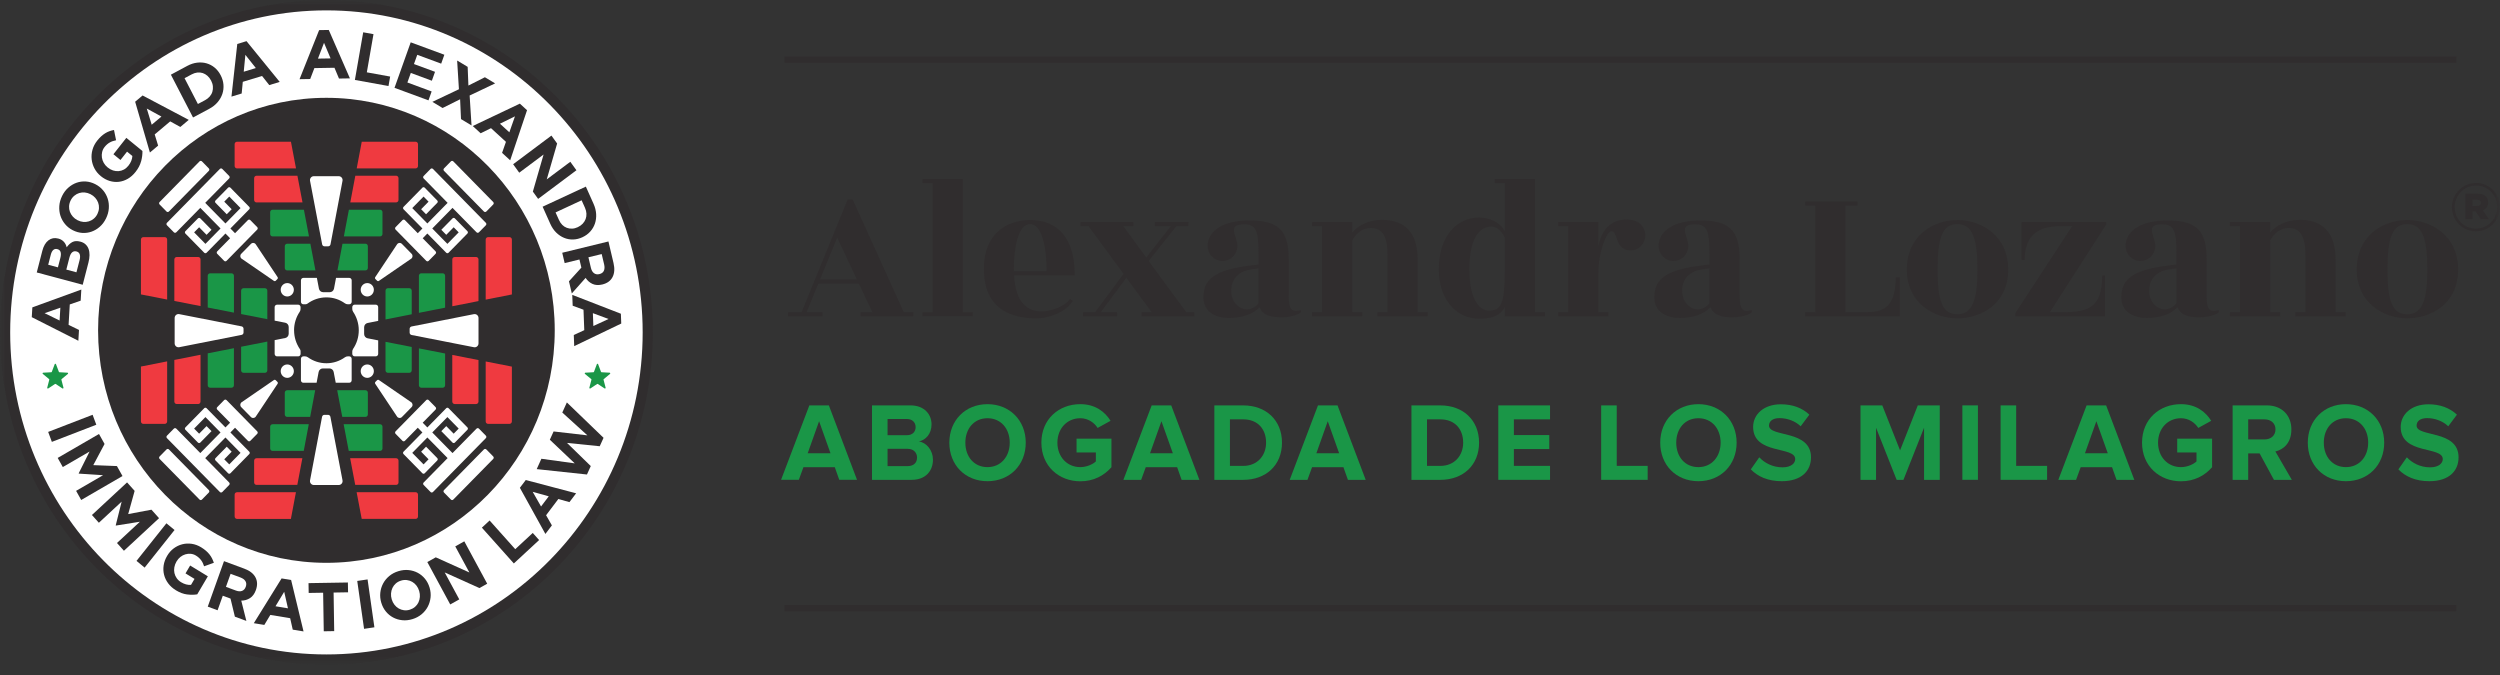 <svg xmlns="http://www.w3.org/2000/svg" width="200" height="54" viewBox="0 0 200 54" fill="none">
    <rect x="0" y="0" width="200" height="54" fill="#333333" stroke="none"/>
    <mask id="mask0_109_2013" style="mask-type:luminance" maskUnits="userSpaceOnUse" x="0" y="0"
        width="200" height="54">
        <path d="M200 0H0V53.185H200V0Z" fill="white" />
    </mask>
    <g mask="url(#mask0_109_2013)">
        <mask id="mask1_109_2013" style="mask-type:luminance" maskUnits="userSpaceOnUse" x="0" y="0"
            width="200" height="54">
            <path d="M200 0H0V53.185H200V0Z" fill="white" />
        </mask>
        <g mask="url(#mask1_109_2013)">
            <path
                d="M26.113 0.443C11.954 0.443 0.434 12.174 0.434 26.593C0.434 41.011 11.954 52.742 26.113 52.742C40.272 52.742 51.791 41.011 51.791 26.593C51.791 12.174 40.272 0.443 26.113 0.443Z"
                fill="white" />
            <path
                d="M65.528 33.7L66.44 36.262H64.615L65.527 33.7H65.528ZM64.748 32.431L62.485 38.386H63.906L64.273 37.378H66.784L67.141 38.386H68.562L66.309 32.431H64.748Z"
                fill="#1A9647" />
            <path
                d="M69.761 38.388V32.431H72.838C73.951 32.431 74.523 33.154 74.523 33.949C74.523 34.699 74.067 35.2 73.513 35.315C74.136 35.414 74.636 36.03 74.636 36.78C74.636 37.672 74.048 38.387 72.935 38.387H69.761V38.388ZM73.25 34.172C73.25 33.797 72.987 33.521 72.565 33.521H71.005V34.815H72.565C72.987 34.815 73.25 34.549 73.25 34.172ZM73.364 36.602C73.364 36.228 73.101 35.905 72.609 35.905H71.005V37.289H72.609C73.083 37.289 73.364 37.03 73.364 36.601"
                fill="#1A9647" />
            <path
                d="M75.947 35.414C75.947 33.619 77.236 32.333 78.998 32.333C80.761 32.333 82.06 33.619 82.06 35.414C82.06 37.209 80.771 38.496 78.998 38.496C77.225 38.496 75.947 37.209 75.947 35.414ZM80.779 35.414C80.779 34.299 80.078 33.458 78.998 33.458C77.918 33.458 77.228 34.298 77.228 35.414C77.228 36.531 77.921 37.37 78.998 37.37C80.076 37.37 80.779 36.522 80.779 35.414Z"
                fill="#1A9647" />
            <path
                d="M83.31 35.414C83.31 33.53 84.712 32.333 86.423 32.333C87.642 32.333 88.405 32.959 88.844 33.664L87.81 34.235C87.545 33.815 87.045 33.458 86.424 33.458C85.363 33.458 84.592 34.288 84.592 35.414C84.592 36.541 85.362 37.37 86.424 37.37C86.942 37.37 87.432 37.137 87.669 36.914V36.199H86.125V35.092H88.915V37.378C88.317 38.058 87.485 38.503 86.424 38.503C84.713 38.503 83.311 37.291 83.311 35.414"
                fill="#1A9647" />
            <path
                d="M94.529 38.387L94.171 37.377H91.661L91.293 38.387H89.872L92.135 32.43H93.697L95.951 38.387H94.529ZM92.915 33.699L92.003 36.262H93.828L92.916 33.699H92.915Z"
                fill="#1A9647" />
            <path
                d="M97.148 38.387V32.432H99.455C101.287 32.432 102.559 33.619 102.559 35.414C102.559 37.209 101.287 38.388 99.455 38.388H97.148V38.387ZM101.287 35.413C101.287 34.36 100.656 33.548 99.455 33.548H98.394V37.272H99.455C100.612 37.272 101.287 36.423 101.287 35.414"
                fill="#1A9647" />
            <path
                d="M107.833 38.387L107.475 37.377H104.965L104.597 38.387H103.177L105.439 32.43H107.001L109.256 38.387H107.833ZM106.22 33.699L105.308 36.262H107.132L106.221 33.699H106.22Z"
                fill="#1A9647" />
            <path
                d="M112.915 38.387V32.432H115.221C117.054 32.432 118.326 33.619 118.326 35.414C118.326 37.209 117.054 38.388 115.221 38.388H112.915V38.387ZM117.054 35.413C117.054 34.36 116.423 33.548 115.221 33.548H114.16V37.272H115.221C116.379 37.272 117.054 36.423 117.054 35.414"
                fill="#1A9647" />
            <path
                d="M119.865 38.387V32.432H124.002V33.548H121.109V34.806H123.942V35.924H121.109V37.27H124.002V38.387H119.865Z"
                fill="#1A9647" />
            <path d="M128.094 38.387V32.432H129.339V37.27H131.813V38.387H128.094Z"
                fill="#1A9647" />
            <path
                d="M132.818 35.414C132.818 33.619 134.106 32.333 135.869 32.333C137.632 32.333 138.93 33.619 138.93 35.414C138.93 37.209 137.642 38.496 135.869 38.496C134.096 38.496 132.818 37.209 132.818 35.414ZM137.65 35.414C137.65 34.299 136.949 33.458 135.869 33.458C134.789 33.458 134.099 34.298 134.099 35.414C134.099 36.531 134.791 37.37 135.869 37.37C136.947 37.37 137.65 36.522 137.65 35.414Z"
                fill="#1A9647" />
            <path
                d="M140.066 37.548L140.741 36.585C141.153 37.021 141.793 37.387 142.601 37.387C143.284 37.387 143.617 37.067 143.617 36.726C143.617 35.673 140.25 36.398 140.25 34.155C140.25 33.164 141.09 32.343 142.469 32.343C143.398 32.343 144.17 32.628 144.748 33.173L144.055 34.101C143.583 33.655 142.952 33.45 142.354 33.45C141.821 33.45 141.522 33.691 141.522 34.048C141.522 34.994 144.88 34.361 144.88 36.586C144.88 37.675 144.117 38.496 142.54 38.496C141.417 38.496 140.61 38.113 140.067 37.55"
                fill="#1A9647" />
            <path
                d="M153.925 38.387V34.217L152.276 38.387H151.732L150.083 34.217V38.387H148.839V32.432H150.583L152.005 36.03L153.425 32.432H155.18V38.387H153.925Z"
                fill="#1A9647" />
            <path d="M158.233 32.43H156.989V38.385H158.233V32.43Z" fill="#1A9647" />
            <path d="M160.048 38.387V32.432H161.293V37.27H163.767V38.387H160.048Z"
                fill="#1A9647" />
            <path
                d="M169.323 38.387L168.965 37.377H166.455L166.087 38.387H164.666L166.929 32.43H168.49L170.745 38.387H169.323ZM167.709 33.699L166.797 36.262H168.622L167.71 33.699H167.709Z"
                fill="#1A9647" />
            <path
                d="M171.363 35.414C171.363 33.53 172.765 32.333 174.476 32.333C175.695 32.333 176.458 32.959 176.896 33.664L175.862 34.235C175.597 33.815 175.097 33.458 174.476 33.458C173.414 33.458 172.644 34.288 172.644 35.414C172.644 36.541 173.414 37.37 174.476 37.37C174.994 37.37 175.484 37.137 175.721 36.914V36.199H174.177V35.092H176.967V37.378C176.37 38.058 175.537 38.503 174.476 38.503C172.765 38.503 171.363 37.291 171.363 35.414Z"
                fill="#1A9647" />
            <path
                d="M181.915 38.388L180.768 36.271H179.856V38.388H178.61V32.431H181.346C182.565 32.431 183.31 33.244 183.31 34.351C183.31 35.459 182.663 35.968 182.031 36.119L183.346 38.388H181.915ZM182.039 34.351C182.039 33.852 181.662 33.549 181.163 33.549H179.856V35.153H181.163C181.662 35.153 182.039 34.851 182.039 34.351Z"
                fill="#1A9647" />
            <path
                d="M184.623 35.414C184.623 33.619 185.912 32.333 187.675 32.333C189.438 32.333 190.736 33.619 190.736 35.414C190.736 37.209 189.447 38.496 187.675 38.496C185.902 38.496 184.623 37.209 184.623 35.414ZM189.455 35.414C189.455 34.299 188.755 33.458 187.675 33.458C186.595 33.458 185.904 34.298 185.904 35.414C185.904 36.531 186.597 37.37 187.675 37.37C188.752 37.37 189.455 36.522 189.455 35.414Z"
                fill="#1A9647" />
            <path
                d="M191.871 37.548L192.546 36.585C192.959 37.021 193.599 37.387 194.407 37.387C195.09 37.387 195.422 37.067 195.422 36.726C195.422 35.673 192.056 36.398 192.056 34.155C192.056 33.164 192.896 32.343 194.275 32.343C195.203 32.343 195.976 32.628 196.554 33.173L195.861 34.101C195.389 33.655 194.758 33.45 194.16 33.45C193.626 33.45 193.328 33.691 193.328 34.048C193.328 34.994 196.685 34.361 196.685 36.586C196.685 37.675 195.923 38.496 194.346 38.496C193.223 38.496 192.416 38.113 191.872 37.55"
                fill="#1A9647" />
            <path
                d="M73.075 24.976V25.305H68.841V24.976H69.792L68.713 22.698H65.463L64.53 24.976H65.801V25.305H63.05V24.976H64.126L67.812 15.963H68.216L72.304 24.976H73.076H73.075ZM68.552 22.354L66.975 19.012L65.606 22.354H68.551H68.552Z"
                fill="#302D2E" />
            <path
                d="M77.823 24.977V25.304H73.8V24.977H74.605V14.651H73.8V14.322H77.019V24.977H77.823Z"
                fill="#302D2E" />
            <path
                d="M81.124 22.026C81.252 24.271 82.234 24.91 83.327 24.91C83.908 24.91 85.13 24.616 85.599 23.91L85.823 24.074C85.34 24.895 84.037 25.468 82.893 25.468C80.93 25.468 78.709 24.763 78.709 21.502C78.709 18.649 80.575 17.601 82.425 17.601C84.276 17.601 85.982 18.666 85.982 22.026H81.123H81.124ZM83.731 21.698C83.731 20.025 83.425 17.929 82.411 17.929C81.398 17.929 81.107 20.011 81.107 21.517V21.698H83.731Z"
                fill="#302D2E" />
            <path
                d="M86.645 25.304V24.977H87.61L89.881 21.911L87.081 18.092H86.436V17.764H90.669V18.092H89.865L91.699 20.6L93.662 18.092H92.376V17.764H95.078V18.092H94.113L91.893 20.88L94.903 24.977H95.546V25.304H91.329V24.977H92.134L90.106 22.223L88.062 24.977H89.364V25.304H86.645Z"
                fill="#302D2E" />
            <path
                d="M100.761 24.583C100.23 25.14 99.393 25.436 98.3 25.436C97.207 25.436 96.272 24.928 96.272 23.781C96.272 22.372 97.156 21.584 100.037 21.241L100.681 21.157V20.355C100.681 18.569 100.552 17.945 99.54 17.945C98.09 17.945 98.993 18.912 98.993 19.666C98.993 20.34 98.461 20.881 97.8 20.881C97.139 20.881 96.61 20.34 96.61 19.666C96.61 18.651 97.591 17.635 99.957 17.635C102.194 17.635 103.096 18.372 103.096 20.683V23.634C103.096 24.83 103.354 24.977 104.078 24.813V24.977C103.852 25.205 103.128 25.387 102.596 25.387C101.631 25.387 101.035 25.223 100.761 24.584M100.68 24.256V21.47L100.101 21.552C99.215 21.665 98.41 22.239 98.507 23.453C98.619 24.354 99.263 24.747 99.714 24.747C100.165 24.747 100.47 24.535 100.679 24.255"
                fill="#302D2E" />
            <path
                d="M114.218 24.977V25.305H110.193V24.977H110.999V20.387C110.999 18.781 110.516 18.241 109.646 18.241C109.082 18.241 108.552 18.567 108.182 19.225V24.978H108.985V25.306H104.962V24.978H105.768V18.093H104.962V17.765H108.182V18.618C108.568 18.077 109.485 17.585 110.546 17.585C112.43 17.585 113.412 18.667 113.412 20.749V24.978H114.217L114.218 24.977Z"
                fill="#302D2E" />
            <path
                d="M118.306 25.499C116.68 25.499 115.104 24.157 115.104 21.535C115.104 18.781 116.649 17.403 118.306 17.403C119.112 17.403 120.014 17.732 120.383 18.518V14.65H119.578V14.322H122.798V24.976H123.602V25.304H120.383V24.55C120.014 25.369 119.112 25.499 118.306 25.499ZM120.383 19.01C120.077 18.387 119.673 18.125 119.304 18.125C118.388 18.125 117.55 19.01 117.55 21.55C117.55 24.091 118.452 24.977 119.304 24.845C120.028 24.731 120.383 24.404 120.383 21.715V19.011V19.01Z"
                fill="#302D2E" />
            <path
                d="M124.649 25.304V24.976H125.454V18.091H124.649V17.763H127.868V19.712C128.272 17.451 130.074 17.369 130.878 17.698C131.49 17.944 131.78 18.665 131.539 19.272C131.297 19.894 130.637 20.207 129.994 19.944C129.237 19.633 129.381 18.5 128.915 18.5C128.529 18.5 127.868 20.156 127.868 21.845V24.974H128.673V25.303H124.65L124.649 25.304Z"
                fill="#302D2E" />
            <path
                d="M136.834 24.583C136.303 25.14 135.466 25.436 134.373 25.436C133.28 25.436 132.345 24.928 132.345 23.781C132.345 22.372 133.229 21.584 136.11 21.241L136.754 21.157V20.355C136.754 18.569 136.625 17.945 135.613 17.945C134.163 17.945 135.066 18.912 135.066 19.666C135.066 20.34 134.534 20.881 133.873 20.881C133.212 20.881 132.683 20.34 132.683 19.666C132.683 18.651 133.664 17.635 136.03 17.635C138.267 17.635 139.169 18.372 139.169 20.683V23.634C139.169 24.83 139.427 24.977 140.151 24.813V24.977C139.925 25.205 139.201 25.387 138.669 25.387C137.704 25.387 137.108 25.223 136.834 24.584M136.753 24.256V21.47L136.174 21.552C135.288 21.665 134.483 22.239 134.58 23.453C134.692 24.354 135.336 24.747 135.787 24.747C136.238 24.747 136.543 24.535 136.752 24.255"
                fill="#302D2E" />
            <path
                d="M151.981 22.19V25.304H144.416V24.976H145.22V16.452H144.416V16.124H148.601V16.452H147.634V24.976H149.244C150.483 24.976 151.659 24.747 151.659 22.189H151.981V22.19Z"
                fill="#302D2E" />
            <path
                d="M152.546 21.567C152.546 18.781 154.733 17.601 156.584 17.601C158.435 17.601 160.658 18.781 160.658 21.567C160.658 24.353 158.435 25.468 156.584 25.468C154.733 25.468 152.546 24.255 152.546 21.567ZM158.194 21.567C158.194 18.993 157.76 17.929 156.584 17.929C155.408 17.929 155.007 18.994 155.007 21.567C155.007 24.14 155.41 25.14 156.584 25.14C157.758 25.14 158.194 24.075 158.194 21.567Z"
                fill="#302D2E" />
            <path
                d="M161.22 25.058L165.775 18.092H164.826C163.183 18.092 161.976 18.716 161.976 20.797H161.719V17.765H168.495V17.963L163.988 24.978H164.969C167.063 24.978 168.173 24.616 168.173 22.044H168.399V25.305H161.22V25.06V25.058Z"
                fill="#302D2E" />
            <path
                d="M174.194 24.583C173.664 25.14 172.826 25.436 171.733 25.436C170.64 25.436 169.705 24.928 169.705 23.781C169.705 22.372 170.589 21.584 173.471 21.241L174.115 21.157V20.355C174.115 18.569 173.986 17.945 172.973 17.945C171.523 17.945 172.426 18.912 172.426 19.666C172.426 20.34 171.894 20.881 171.234 20.881C170.573 20.881 170.043 20.34 170.043 19.666C170.043 18.651 171.025 17.635 173.391 17.635C175.628 17.635 176.53 18.372 176.53 20.683V23.634C176.53 24.83 176.787 24.977 177.511 24.813V24.977C177.286 25.205 176.561 25.387 176.029 25.387C175.064 25.387 174.469 25.223 174.194 24.584M174.114 24.256V21.47L173.535 21.552C172.648 21.665 171.844 22.239 171.941 23.453C172.053 24.354 172.697 24.747 173.148 24.747C173.599 24.747 173.904 24.535 174.113 24.255"
                fill="#302D2E" />
            <path
                d="M187.65 24.977V25.305H183.625V24.977H184.431V20.387C184.431 18.781 183.948 18.241 183.078 18.241C182.514 18.241 181.984 18.567 181.615 19.225V24.978H182.417V25.306H178.394V24.978H179.2V18.093H178.394V17.765H181.615V18.618C182.001 18.077 182.918 17.585 183.979 17.585C185.862 17.585 186.845 18.667 186.845 20.749V24.978H187.649L187.65 24.977Z"
                fill="#302D2E" />
            <path
                d="M188.538 21.567C188.538 18.781 190.725 17.601 192.576 17.601C194.428 17.601 196.65 18.781 196.65 21.567C196.65 24.353 194.428 25.468 192.576 25.468C190.725 25.468 188.538 24.255 188.538 21.567ZM194.187 21.567C194.187 18.993 193.752 17.929 192.576 17.929C191.4 17.929 190.999 18.994 190.999 21.567C190.999 24.14 191.403 25.14 192.576 25.14C193.75 25.14 194.187 24.075 194.187 21.567Z"
                fill="#302D2E" />
            <path
                d="M44.379 26.426C44.379 36.699 36.201 45.026 26.113 45.026C16.024 45.026 7.847 36.699 7.847 26.426C7.847 16.153 16.026 7.825 26.113 7.825C36.2 7.825 44.379 16.153 44.379 26.426Z"
                fill="#302D2E" />
            <path
                d="M26.113 53.185C11.714 53.185 0 41.255 0 26.593C0 11.93 11.714 0 26.113 0C40.511 0 52.226 11.93 52.226 26.593C52.226 41.255 40.511 53.185 26.113 53.185ZM26.113 0.83C12.164 0.83 0.815 12.386 0.815 26.593C0.815 40.799 12.164 52.355 26.114 52.355C40.064 52.355 51.413 40.798 51.413 26.593C51.413 12.387 40.063 0.83 26.113 0.83Z"
                fill="#302D2E" />
            <path
                d="M3.853 34.553L7.408 33.182L7.704 33.979L4.149 35.35L3.853 34.553Z"
                fill="#302D2E" />
            <path
                d="M6.088 39.268L8.245 38.018L6.305 37.889L6.293 37.87L7.166 36.123L5.024 37.365L4.615 36.634L7.92 34.719L8.365 35.517L7.462 37.211L9.354 37.285L9.8 38.083L6.496 39.999L6.088 39.268Z"
                fill="#302D2E" />
            <path
                d="M9.358 43.44L11.193 41.738L9.272 42.045L9.257 42.03L9.732 40.13L7.91 41.821L7.354 41.2L10.165 38.592L10.771 39.27L10.255 41.126L12.117 40.776L12.724 41.454L9.914 44.061L9.358 43.44Z"
                fill="#302D2E" />
            <path
                d="M10.921 44.871L13.313 41.864L13.963 42.4L11.57 45.409L10.921 44.871Z"
                fill="#302D2E" />
            <path
                d="M14.965 47.556C14.673 47.519 14.378 47.407 14.079 47.226C13.824 47.07 13.617 46.886 13.458 46.672C13.299 46.459 13.188 46.23 13.127 45.987C13.065 45.742 13.054 45.49 13.092 45.231C13.132 44.97 13.224 44.718 13.37 44.47L13.375 44.462C13.514 44.224 13.688 44.028 13.896 43.872C14.102 43.718 14.329 43.608 14.573 43.544C14.818 43.481 15.069 43.467 15.332 43.504C15.592 43.541 15.848 43.635 16.095 43.786C16.241 43.876 16.368 43.968 16.475 44.06C16.583 44.154 16.677 44.25 16.756 44.351C16.837 44.452 16.905 44.558 16.961 44.669C17.017 44.781 17.066 44.899 17.108 45.023L16.328 45.303C16.297 45.211 16.264 45.126 16.227 45.046C16.189 44.968 16.145 44.892 16.094 44.824C16.044 44.754 15.985 44.688 15.916 44.625C15.848 44.562 15.767 44.501 15.674 44.445C15.544 44.365 15.405 44.319 15.26 44.305C15.114 44.291 14.97 44.305 14.83 44.347C14.689 44.389 14.558 44.457 14.436 44.552C14.315 44.648 14.212 44.767 14.127 44.91L14.121 44.919C14.033 45.072 13.974 45.226 13.947 45.384C13.919 45.541 13.922 45.695 13.954 45.844C13.988 45.993 14.048 46.13 14.137 46.256C14.225 46.381 14.343 46.49 14.488 46.578C14.756 46.74 15.02 46.811 15.282 46.789L15.562 46.312L14.841 45.872L15.212 45.241L16.628 46.105L15.779 47.547C15.526 47.59 15.253 47.593 14.961 47.554"
                fill="#302D2E" />
            <path
                d="M18.79 49.333L18.441 47.886L17.823 47.657L17.407 48.822L16.621 48.531L17.92 44.892L19.553 45.497C19.979 45.654 20.272 45.883 20.433 46.181C20.595 46.481 20.608 46.819 20.473 47.197L20.47 47.207C20.363 47.502 20.208 47.715 20.001 47.848C19.793 47.982 19.56 48.049 19.301 48.051L19.71 49.674L18.791 49.333H18.79ZM19.661 46.943C19.723 46.77 19.714 46.62 19.636 46.493C19.558 46.366 19.422 46.266 19.229 46.194L18.448 45.905L18.075 46.949L18.872 47.244C19.065 47.316 19.231 47.325 19.368 47.269C19.505 47.214 19.601 47.107 19.656 46.953L19.661 46.942V46.943Z"
                fill="#302D2E" />
            <path
                d="M23.419 50.37L23.213 49.456L21.626 49.194L21.146 49.994L20.305 49.855L22.527 46.273L23.289 46.399L24.283 50.514L23.419 50.371V50.37ZM22.736 47.344L22.04 48.501L23.037 48.666L22.736 47.344Z"
                fill="#302D2E" />
            <path
                d="M26.688 47.404L26.736 50.489L25.901 50.503L25.851 47.417L24.695 47.436L24.682 46.651L27.831 46.599L27.845 47.384L26.688 47.404Z"
                fill="#302D2E" />
            <path
                d="M29.125 50.307L28.579 46.475L29.406 46.354L29.952 50.184L29.125 50.307Z"
                fill="#302D2E" />
            <path
                d="M34.444 47.803C34.416 48.063 34.342 48.309 34.222 48.536C34.102 48.764 33.939 48.964 33.731 49.139C33.523 49.312 33.28 49.443 32.999 49.529C32.719 49.615 32.446 49.646 32.18 49.617C31.915 49.59 31.671 49.517 31.449 49.398C31.227 49.28 31.033 49.121 30.869 48.919C30.704 48.718 30.582 48.484 30.504 48.219L30.5 48.209C30.422 47.944 30.397 47.681 30.424 47.42C30.452 47.159 30.526 46.915 30.646 46.687C30.766 46.46 30.929 46.259 31.137 46.085C31.344 45.911 31.588 45.781 31.869 45.695C32.15 45.608 32.422 45.579 32.689 45.606C32.954 45.634 33.198 45.707 33.42 45.825C33.644 45.944 33.836 46.104 34.001 46.305C34.164 46.506 34.286 46.739 34.365 47.005L34.369 47.014C34.447 47.28 34.473 47.543 34.445 47.804M33.532 47.273C33.485 47.114 33.413 46.972 33.318 46.848C33.221 46.724 33.109 46.623 32.978 46.548C32.848 46.473 32.706 46.425 32.553 46.406C32.399 46.386 32.242 46.4 32.083 46.449C31.92 46.499 31.78 46.575 31.665 46.676C31.55 46.778 31.461 46.896 31.397 47.031C31.333 47.167 31.295 47.312 31.283 47.468C31.271 47.623 31.288 47.781 31.336 47.94L31.339 47.951C31.387 48.11 31.458 48.251 31.554 48.376C31.649 48.501 31.762 48.6 31.893 48.676C32.023 48.751 32.164 48.8 32.315 48.819C32.468 48.84 32.625 48.825 32.787 48.775C32.946 48.725 33.086 48.65 33.203 48.549C33.32 48.447 33.41 48.329 33.475 48.194C33.538 48.058 33.576 47.913 33.589 47.756C33.601 47.6 33.583 47.443 33.535 47.284L33.532 47.273Z"
                fill="#302D2E" />
            <path
                d="M38.354 47.045L35.576 45.794L36.742 47.951L36.019 48.356L34.185 44.964L34.861 44.586L37.55 45.799L36.421 43.711L37.144 43.306L38.977 46.697L38.354 47.045Z"
                fill="#302D2E" />
            <path
                d="M41.107 45.076L38.55 42.212L39.169 41.639L41.219 43.934L42.62 42.636L43.129 43.204L41.107 45.076Z"
                fill="#302D2E" />
            <path
                d="M45.554 40.17L44.667 39.921L43.687 41.219L44.151 42.029L43.632 42.716L41.59 39.024L42.061 38.402L46.09 39.464L45.556 40.169L45.554 40.17ZM42.615 39.346L43.284 40.519L43.9 39.704L42.615 39.346Z"
                fill="#302D2E" />
            <path
                d="M48.284 35.025L47.979 35.699L45.361 35.433L47.262 37.286L46.957 37.96L42.937 37.53L43.311 36.701L45.979 37.069L43.987 35.179L44.288 34.516L46.992 34.828L44.983 33.004L45.349 32.195L48.284 35.025Z"
                fill="#302D2E" />
            <path
                d="M6.454 24.054L5.582 24.355L5.487 25.99L6.319 26.395L6.268 27.261L2.542 25.373L2.588 24.589L6.506 23.164L6.454 24.053V24.054ZM3.568 25.054L4.768 25.642L4.828 24.615L3.567 25.054H3.568Z"
                fill="#302D2E" />
            <path
                d="M6.843 19.55C6.953 19.649 7.034 19.772 7.086 19.917C7.139 20.063 7.163 20.228 7.161 20.411C7.158 20.596 7.13 20.792 7.076 21.002L6.617 22.781L2.94 21.797L3.387 20.062C3.486 19.677 3.651 19.399 3.878 19.225C4.107 19.053 4.366 19.005 4.656 19.083L4.667 19.085C4.772 19.112 4.862 19.151 4.936 19.199C5.01 19.247 5.073 19.302 5.126 19.363C5.179 19.425 5.223 19.491 5.256 19.563C5.291 19.635 5.316 19.709 5.334 19.785C5.471 19.591 5.624 19.45 5.795 19.362C5.965 19.275 6.173 19.264 6.418 19.329L6.429 19.331C6.597 19.375 6.735 19.448 6.845 19.548M4.584 19.929C4.462 19.896 4.356 19.918 4.267 19.993C4.179 20.068 4.111 20.193 4.066 20.368L3.856 21.18L4.633 21.388L4.83 20.629C4.876 20.446 4.884 20.294 4.85 20.171C4.815 20.047 4.731 19.968 4.594 19.931L4.584 19.929ZM6.109 20.114C5.986 20.081 5.876 20.103 5.779 20.18C5.683 20.257 5.607 20.403 5.551 20.617L5.306 21.568L6.115 21.785L6.368 20.806C6.415 20.623 6.419 20.473 6.38 20.351C6.343 20.231 6.254 20.151 6.118 20.115L6.107 20.113L6.109 20.114Z"
                fill="#302D2E" />
            <path
                d="M8.244 15.221C8.411 15.421 8.534 15.643 8.614 15.889C8.694 16.134 8.725 16.392 8.706 16.666C8.687 16.939 8.612 17.208 8.481 17.476C8.35 17.743 8.183 17.965 7.981 18.142C7.779 18.32 7.559 18.449 7.321 18.533C7.084 18.616 6.837 18.65 6.58 18.633C6.324 18.615 6.074 18.544 5.831 18.422L5.821 18.417C5.578 18.294 5.374 18.132 5.207 17.931C5.04 17.731 4.916 17.509 4.836 17.263C4.757 17.018 4.726 16.759 4.744 16.486C4.762 16.213 4.838 15.944 4.968 15.676C5.098 15.41 5.265 15.187 5.469 15.01C5.671 14.832 5.891 14.703 6.127 14.619C6.365 14.536 6.611 14.503 6.868 14.519C7.124 14.537 7.374 14.608 7.617 14.73L7.627 14.736C7.87 14.86 8.075 15.021 8.242 15.222M7.236 15.533C7.09 15.459 6.94 15.414 6.785 15.399C6.63 15.384 6.481 15.399 6.337 15.443C6.195 15.487 6.063 15.56 5.943 15.66C5.822 15.76 5.726 15.885 5.651 16.037C5.575 16.192 5.534 16.347 5.526 16.502C5.518 16.657 5.542 16.804 5.593 16.945C5.647 17.084 5.724 17.214 5.827 17.33C5.931 17.446 6.054 17.541 6.2 17.615L6.21 17.619C6.356 17.693 6.505 17.739 6.661 17.753C6.816 17.767 6.965 17.753 7.108 17.709C7.251 17.665 7.383 17.594 7.501 17.495C7.619 17.397 7.718 17.271 7.794 17.115C7.868 16.963 7.909 16.809 7.918 16.653C7.925 16.496 7.903 16.348 7.851 16.208C7.798 16.068 7.721 15.939 7.618 15.823C7.515 15.707 7.392 15.612 7.245 15.538L7.236 15.534V15.533Z"
                fill="#302D2E" />
            <path
                d="M11.287 12.904C11.21 13.194 11.063 13.477 10.845 13.752C10.659 13.989 10.452 14.172 10.223 14.304C9.993 14.436 9.756 14.516 9.511 14.545C9.266 14.573 9.02 14.55 8.772 14.475C8.525 14.4 8.29 14.273 8.07 14.094L8.063 14.086C7.85 13.914 7.683 13.711 7.561 13.481C7.439 13.252 7.363 13.008 7.334 12.753C7.305 12.498 7.326 12.241 7.398 11.983C7.47 11.724 7.596 11.48 7.777 11.251C7.885 11.115 7.991 11 8.096 10.905C8.202 10.81 8.309 10.727 8.417 10.661C8.527 10.593 8.638 10.538 8.755 10.497C8.873 10.455 8.994 10.422 9.12 10.398L9.286 11.221C9.192 11.24 9.105 11.262 9.023 11.29C8.941 11.317 8.863 11.352 8.789 11.393C8.715 11.433 8.642 11.484 8.571 11.545C8.5 11.606 8.431 11.679 8.363 11.765C8.268 11.885 8.204 12.019 8.171 12.164C8.138 12.31 8.131 12.456 8.152 12.603C8.173 12.75 8.222 12.891 8.299 13.028C8.375 13.164 8.478 13.284 8.605 13.389L8.613 13.395C8.749 13.507 8.891 13.586 9.042 13.636C9.191 13.685 9.341 13.702 9.49 13.69C9.64 13.678 9.782 13.635 9.916 13.563C10.05 13.49 10.169 13.386 10.276 13.252C10.471 13.005 10.576 12.746 10.59 12.48L10.164 12.131L9.637 12.799L9.074 12.339L10.107 11.028L11.395 12.08C11.402 12.342 11.367 12.617 11.29 12.907"
                fill="#302D2E" />
            <path
                d="M14.426 10.156L13.616 9.711L12.376 10.754L12.65 11.649L11.993 12.201L10.812 8.138L11.407 7.638L15.101 9.59L14.426 10.157V10.156ZM11.742 8.684L12.136 9.979L12.915 9.325L11.742 8.684Z"
                fill="#302D2E" />
            <path
                d="M17.876 6.769C17.897 7.025 17.868 7.272 17.79 7.51C17.71 7.748 17.584 7.971 17.409 8.176C17.235 8.382 17.017 8.555 16.755 8.696L15.443 9.399L13.671 5.974L14.982 5.271C15.245 5.13 15.508 5.043 15.774 5.012C16.038 4.981 16.289 4.999 16.526 5.067C16.764 5.136 16.98 5.25 17.174 5.411C17.367 5.571 17.526 5.773 17.651 6.015L17.656 6.023C17.781 6.265 17.854 6.513 17.876 6.768M16.883 6.439C16.806 6.289 16.709 6.164 16.594 6.063C16.479 5.963 16.353 5.891 16.218 5.845C16.082 5.801 15.939 5.788 15.789 5.803C15.638 5.82 15.486 5.869 15.337 5.949L14.764 6.255L15.832 8.32L16.405 8.014C16.555 7.933 16.68 7.835 16.779 7.719C16.879 7.603 16.95 7.476 16.99 7.338C17.031 7.198 17.045 7.055 17.03 6.904C17.016 6.753 16.968 6.601 16.89 6.449L16.884 6.439H16.883Z"
                fill="#302D2E" />
            <path
                d="M21.541 6.808L20.964 6.078L19.423 6.546L19.334 7.48L18.517 7.729L18.982 3.518L19.72 3.292L22.377 6.553L21.54 6.808H21.541ZM19.63 4.388L19.499 5.738L20.467 5.444L19.631 4.389L19.63 4.388Z"
                fill="#302D2E" />
            <path
                d="M27.119 6.283L26.757 5.421L25.15 5.448L24.816 6.321L23.963 6.335L25.53 2.409L26.302 2.397L27.993 6.27L27.12 6.284L27.119 6.283ZM25.922 3.426L25.436 4.689L26.447 4.673L25.922 3.426Z"
                fill="#302D2E" />
            <path
                d="M28.391 6.395L29.056 2.584L29.879 2.732L29.346 5.787L31.212 6.125L31.08 6.882L28.391 6.395Z"
                fill="#302D2E" />
            <path
                d="M31.561 7.027L32.857 3.386L35.548 4.379L35.295 5.092L33.38 4.385L33.117 5.124L34.802 5.745L34.549 6.458L32.864 5.835L32.592 6.6L34.531 7.316L34.278 8.028L31.561 7.027Z"
                fill="#302D2E" />
            <path
                d="M36.88 9.527L36.809 7.942L35.407 8.641L34.59 8.148L36.714 7.14L36.571 4.843L37.413 5.349L37.472 6.845L38.792 6.179L39.61 6.672L37.571 7.641L37.722 10.033L36.88 9.527Z"
                fill="#302D2E" />
            <path
                d="M40.166 12.229L40.476 11.347L39.281 10.253L38.453 10.662L37.818 10.082L41.589 8.291L42.163 8.816L40.815 12.825L40.166 12.229ZM41.197 9.307L39.996 9.897L40.748 10.585L41.197 9.307Z"
                fill="#302D2E" />
            <path
                d="M42.629 15.327L43.487 12.36L41.539 13.816L41.051 13.139L44.114 10.847L44.571 11.48L43.739 14.352L45.625 12.942L46.114 13.62L43.05 15.911L42.629 15.327Z"
                fill="#302D2E" />
            <path
                d="M45.85 19.159C45.598 19.167 45.358 19.122 45.129 19.028C44.899 18.934 44.689 18.793 44.497 18.605C44.306 18.417 44.148 18.185 44.025 17.91L43.409 16.536L46.868 14.929L47.483 16.303C47.607 16.578 47.675 16.851 47.692 17.121C47.708 17.392 47.674 17.646 47.595 17.883C47.514 18.121 47.39 18.334 47.221 18.522C47.053 18.71 46.847 18.86 46.603 18.974L46.593 18.979C46.349 19.091 46.102 19.152 45.851 19.16M46.231 18.169C46.382 18.098 46.511 18.007 46.616 17.896C46.721 17.784 46.798 17.66 46.85 17.525C46.901 17.39 46.922 17.246 46.915 17.091C46.907 16.937 46.869 16.78 46.798 16.622L46.529 16.023L44.445 16.993L44.714 17.592C44.784 17.75 44.874 17.882 44.982 17.991C45.089 18.098 45.211 18.176 45.345 18.226C45.478 18.276 45.619 18.298 45.768 18.291C45.916 18.286 46.067 18.246 46.222 18.174L46.232 18.17L46.231 18.169Z"
                fill="#302D2E" />
            <path
                d="M45.516 22.506L46.51 21.41L46.356 20.759L45.173 21.048L44.978 20.22L48.675 19.317L49.08 21.038C49.185 21.486 49.16 21.861 49.005 22.163C48.849 22.465 48.578 22.662 48.195 22.756L48.184 22.759C47.886 22.831 47.623 22.816 47.4 22.714C47.177 22.611 46.992 22.45 46.849 22.232L45.745 23.475L45.516 22.506ZM47.955 21.927C48.131 21.884 48.249 21.795 48.311 21.659C48.372 21.523 48.378 21.353 48.33 21.148L48.135 20.325L47.073 20.583L47.271 21.422C47.319 21.627 47.403 21.771 47.524 21.858C47.645 21.944 47.785 21.968 47.943 21.93L47.954 21.927H47.955Z"
                fill="#302D2E" />
            <path
                d="M45.903 26.8L46.742 26.413L46.68 24.778L45.814 24.457L45.781 23.59L49.67 25.098L49.7 25.883L45.937 27.69L45.903 26.8ZM48.681 25.518L47.43 25.053L47.469 26.081L48.681 25.519V25.518Z"
                fill="#302D2E" />
            <path
                d="M29.908 29.693C29.908 29.989 29.673 30.229 29.382 30.229C29.091 30.229 28.856 29.989 28.856 29.693C28.856 29.396 29.091 29.157 29.382 29.157C29.673 29.157 29.908 29.396 29.908 29.693Z"
                fill="white" />
            <path
                d="M23.508 29.693C23.508 29.989 23.272 30.229 22.982 30.229C22.691 30.229 22.456 29.989 22.456 29.693C22.456 29.396 22.691 29.157 22.982 29.157C23.272 29.157 23.508 29.396 23.508 29.693Z"
                fill="white" />
            <path
                d="M32.892 32.176L30.315 30.404C30.267 30.371 30.204 30.378 30.165 30.419L30.034 30.551C29.993 30.592 29.988 30.656 30.02 30.705L31.763 33.325C31.851 33.459 32.038 33.478 32.151 33.364L32.93 32.569C33.042 32.456 33.024 32.266 32.892 32.174"
                fill="white" />
            <path
                d="M38.713 35.954L35.52 39.206C35.467 39.26 35.467 39.349 35.52 39.403L36.072 39.965C36.125 40.02 36.212 40.02 36.264 39.965L39.458 36.714C39.511 36.66 39.511 36.571 39.458 36.517L38.906 35.955C38.853 35.901 38.766 35.901 38.713 35.955"
                fill="white" />
            <path
                d="M38.12 34.292L36.201 36.246L34.582 34.597L35.791 33.366L36.695 34.287L36.295 34.695L35.7 34.089L35.305 34.492L35.9 35.098L36.003 35.203L36.203 35.407C36.254 35.457 36.337 35.457 36.388 35.407L37.091 34.689L37.394 34.381C37.444 34.329 37.444 34.245 37.394 34.193L37.091 33.885L35.884 32.656C35.833 32.604 35.75 32.604 35.699 32.656L35.596 32.761L35.397 32.964L34.188 34.195L33.816 33.816L34.846 32.767C34.899 32.713 34.899 32.625 34.846 32.571L34.294 32.008C34.24 31.954 34.154 31.954 34.101 32.008L31.647 34.508C31.593 34.562 31.593 34.651 31.647 34.705L32.199 35.267C32.252 35.321 32.339 35.321 32.392 35.267L33.422 34.218L33.793 34.597L32.585 35.828L32.384 36.032L32.282 36.136C32.231 36.188 32.231 36.272 32.282 36.324L33.489 37.553L33.792 37.862C33.843 37.913 33.925 37.913 33.976 37.862L34.279 37.553L34.982 36.837C35.033 36.785 35.033 36.701 34.982 36.649L34.783 36.445L34.679 36.34L34.085 35.735L33.69 36.137L34.285 36.743L33.885 37.151L32.981 36.23L34.189 34.999L35.809 36.648L33.891 38.602C33.838 38.656 33.838 38.743 33.891 38.797L34.444 39.361C34.497 39.415 34.583 39.415 34.636 39.361L38.869 35.051C38.922 34.996 38.922 34.908 38.869 34.854L38.315 34.291C38.262 34.237 38.176 34.237 38.123 34.291"
                fill="white" />
            <path
                d="M19.334 32.176L21.912 30.404C21.959 30.371 22.022 30.378 22.062 30.419L22.193 30.551C22.233 30.592 22.239 30.656 22.207 30.705L20.464 33.325C20.376 33.459 20.189 33.478 20.076 33.364L19.297 32.569C19.185 32.456 19.203 32.266 19.334 32.174"
                fill="white" />
            <path
                d="M13.513 35.954L16.706 39.206C16.759 39.26 16.759 39.349 16.706 39.403L16.155 39.965C16.102 40.02 16.015 40.02 15.963 39.965L12.768 36.714C12.715 36.66 12.715 36.571 12.768 36.517L13.321 35.955C13.374 35.901 13.46 35.901 13.514 35.955"
                fill="white" />
            <path
                d="M14.106 34.292L16.024 36.246L17.643 34.597L16.434 33.366L15.53 34.287L15.931 34.695L16.525 34.089L16.921 34.492L16.326 35.098L16.222 35.203L16.022 35.407C15.971 35.457 15.889 35.457 15.838 35.407L15.134 34.689L14.831 34.381C14.78 34.329 14.78 34.245 14.831 34.193L15.134 33.885L16.34 32.656C16.391 32.604 16.474 32.604 16.525 32.656L16.629 32.761L16.828 32.964L18.037 34.195L18.408 33.816L17.378 32.767C17.325 32.713 17.325 32.625 17.378 32.571L17.931 32.008C17.984 31.954 18.07 31.954 18.123 32.008L20.578 34.508C20.631 34.562 20.631 34.651 20.578 34.705L20.025 35.267C19.972 35.321 19.886 35.321 19.833 35.267L18.803 34.218L18.432 34.597L19.64 35.828L19.841 36.032L19.942 36.136C19.993 36.188 19.993 36.272 19.942 36.324L18.735 37.553L18.433 37.862C18.382 37.913 18.299 37.913 18.248 37.862L17.945 37.553L17.241 36.837C17.19 36.785 17.19 36.701 17.241 36.649L17.441 36.445L17.545 36.34L18.14 35.735L18.534 36.137L17.94 36.743L18.34 37.151L19.244 36.23L18.036 34.999L16.416 36.648L18.334 38.602C18.387 38.656 18.387 38.743 18.334 38.797L17.782 39.361C17.729 39.415 17.642 39.415 17.589 39.361L13.356 35.051C13.303 34.996 13.303 34.908 13.356 34.854L13.909 34.291C13.962 34.237 14.048 34.237 14.102 34.291"
                fill="white" />
            <path
                d="M29.908 23.182C29.908 22.887 29.673 22.646 29.382 22.646C29.091 22.646 28.856 22.886 28.856 23.182C28.856 23.478 29.091 23.718 29.382 23.718C29.673 23.718 29.908 23.478 29.908 23.182Z"
                fill="white" />
            <path
                d="M23.508 23.182C23.508 22.887 23.272 22.646 22.982 22.646C22.691 22.646 22.456 22.886 22.456 23.182C22.456 23.478 22.691 23.718 22.982 23.718C23.272 23.718 23.508 23.478 23.508 23.182Z"
                fill="white" />
            <path
                d="M32.892 20.698L30.315 22.47C30.267 22.503 30.204 22.497 30.165 22.456L30.034 22.323C29.993 22.282 29.988 22.218 30.02 22.169L31.763 19.549C31.851 19.415 32.038 19.396 32.151 19.51L32.93 20.305C33.042 20.419 33.024 20.609 32.892 20.7"
                fill="white" />
            <path
                d="M38.713 16.921L35.52 13.669C35.467 13.615 35.467 13.527 35.52 13.473L36.072 12.91C36.125 12.856 36.212 12.856 36.264 12.91L39.458 16.162C39.511 16.216 39.511 16.304 39.458 16.358L38.906 16.921C38.853 16.975 38.766 16.975 38.713 16.921Z"
                fill="white" />
            <path
                d="M38.12 18.582L36.201 16.629L34.582 18.278L35.791 19.509L36.695 18.588L36.295 18.181L35.7 18.786L35.305 18.383L35.9 17.777L36.003 17.672L36.203 17.469C36.254 17.418 36.337 17.418 36.388 17.469L37.091 18.186L37.394 18.495C37.444 18.547 37.444 18.631 37.394 18.683L37.091 18.991L35.884 20.22C35.833 20.272 35.75 20.272 35.699 20.22L35.596 20.115L35.397 19.913L34.188 18.681L33.816 19.061L34.846 20.109C34.899 20.163 34.899 20.252 34.846 20.305L34.294 20.867C34.24 20.922 34.154 20.922 34.101 20.867L31.647 18.367C31.593 18.313 31.593 18.225 31.647 18.171L32.199 17.608C32.252 17.554 32.339 17.554 32.392 17.608L33.422 18.657L33.793 18.278L32.585 17.048L32.384 16.843L32.282 16.739C32.231 16.688 32.231 16.604 32.282 16.552L33.489 15.323L33.792 15.013C33.843 14.962 33.925 14.962 33.976 15.013L34.279 15.323L34.982 16.039C35.033 16.091 35.033 16.175 34.982 16.227L34.783 16.43L34.679 16.535L34.085 17.141L33.69 16.738L34.285 16.133L33.885 15.725L32.981 16.646L34.189 17.877L35.809 16.228L33.891 14.274C33.838 14.22 33.838 14.132 33.891 14.078L34.444 13.514C34.497 13.46 34.583 13.46 34.636 13.514L38.869 17.825C38.922 17.879 38.922 17.967 38.869 18.022L38.315 18.584C38.262 18.638 38.176 18.638 38.123 18.584"
                fill="white" />
            <path
                d="M19.334 20.698L21.912 22.47C21.959 22.503 22.022 22.497 22.062 22.456L22.193 22.323C22.233 22.282 22.239 22.218 22.207 22.169L20.464 19.549C20.376 19.415 20.189 19.396 20.076 19.51L19.297 20.305C19.185 20.419 19.203 20.609 19.334 20.7"
                fill="white" />
            <path
                d="M13.513 16.921L16.706 13.669C16.759 13.615 16.759 13.527 16.706 13.473L16.155 12.91C16.102 12.856 16.015 12.856 15.963 12.91L12.768 16.162C12.715 16.216 12.715 16.304 12.768 16.358L13.321 16.921C13.374 16.975 13.46 16.975 13.514 16.921"
                fill="white" />
            <path
                d="M14.106 18.582L16.024 16.629L17.643 18.278L16.434 19.509L15.53 18.588L15.931 18.181L16.525 18.786L16.921 18.383L16.326 17.777L16.222 17.672L16.022 17.469C15.971 17.418 15.889 17.418 15.838 17.469L15.134 18.186L14.831 18.495C14.78 18.547 14.78 18.631 14.831 18.683L15.134 18.991L16.34 20.22C16.391 20.272 16.474 20.272 16.525 20.22L16.629 20.115L16.828 19.913L18.037 18.681L18.408 19.061L17.378 20.109C17.325 20.163 17.325 20.252 17.378 20.305L17.931 20.867C17.984 20.922 18.07 20.922 18.123 20.867L20.578 18.367C20.631 18.313 20.631 18.225 20.578 18.171L20.025 17.608C19.972 17.554 19.886 17.554 19.833 17.608L18.803 18.657L18.432 18.278L19.64 17.048L19.841 16.843L19.942 16.739C19.993 16.688 19.993 16.604 19.942 16.552L18.735 15.323L18.433 15.013C18.382 14.962 18.299 14.962 18.248 15.013L17.945 15.323L17.241 16.039C17.19 16.091 17.19 16.175 17.241 16.227L17.441 16.43L17.545 16.535L18.14 17.141L18.534 16.738L17.94 16.133L18.34 15.725L19.244 16.646L18.036 17.877L16.416 16.228L18.334 14.274C18.387 14.22 18.387 14.132 18.334 14.078L17.782 13.514C17.729 13.46 17.642 13.46 17.589 13.514L13.356 17.825C13.303 17.879 13.303 17.967 13.356 18.022L13.909 18.584C13.962 18.638 14.048 18.638 14.102 18.584"
                fill="white" />
            <path
                d="M19.289 27.74V29.628C19.289 29.737 19.375 29.825 19.482 29.825H21.192C21.3 29.825 21.385 29.737 21.385 29.628V27.325L19.288 27.74H19.289Z"
                fill="#1A9647" />
            <path
                d="M19.289 23.253V25.124L21.386 25.535V23.253C21.386 23.144 21.3 23.057 21.194 23.057H19.483C19.377 23.057 19.29 23.145 19.29 23.253"
                fill="#1A9647" />
            <path
                d="M16.618 28.268V30.82C16.618 30.928 16.704 31.017 16.81 31.017H18.521C18.628 31.017 18.713 30.928 18.713 30.82V27.854L16.617 28.268H16.618Z"
                fill="#1A9647" />
            <path
                d="M13.947 28.795V32.125C13.947 32.233 14.033 32.322 14.139 32.322H15.85C15.957 32.322 16.042 32.233 16.042 32.125V28.381L13.946 28.795H13.947Z"
                fill="#EF3A40" />
            <path
                d="M13.372 23.964V19.167C13.372 19.058 13.286 18.971 13.18 18.971H11.469C11.361 18.971 11.275 19.058 11.275 19.167V23.553L13.372 23.964Z"
                fill="#EF3A40" />
            <path
                d="M16.618 22.061V24.601L18.715 25.011V22.061C18.715 21.953 18.628 21.866 18.522 21.866H16.811C16.704 21.866 16.619 21.954 16.619 22.061"
                fill="#1A9647" />
            <path
                d="M13.372 33.714V28.909L11.275 29.323V33.714C11.275 33.823 11.361 33.911 11.469 33.911H13.18C13.286 33.911 13.372 33.823 13.372 33.714Z"
                fill="#EF3A40" />
            <path
                d="M13.947 20.755V24.076L16.043 24.487V20.755C16.043 20.646 15.957 20.559 15.851 20.559H14.14C14.034 20.559 13.948 20.648 13.948 20.755"
                fill="#EF3A40" />
            <path
                d="M14.337 27.776L19.328 26.79C19.419 26.773 19.483 26.692 19.483 26.599V26.3C19.483 26.207 19.417 26.127 19.328 26.11L14.336 25.13C14.148 25.094 13.972 25.241 13.972 25.436V27.47C13.972 27.666 14.148 27.813 14.337 27.776Z"
                fill="white" />
            <path
                d="M23.524 26.426C23.524 25.875 23.692 25.367 23.975 24.945C24.018 24.879 24.045 24.803 24.045 24.724V24.57C24.045 24.462 23.959 24.374 23.853 24.374H22.164C22.058 24.374 21.971 24.463 21.971 24.57V25.651L22.817 25.817C22.978 25.848 23.096 25.992 23.096 26.159V26.7C23.096 26.866 22.98 27.01 22.818 27.042L21.972 27.209V28.312C21.972 28.421 22.059 28.509 22.165 28.509H23.854C23.96 28.509 24.046 28.421 24.046 28.312V28.089C24.046 28.035 24.028 27.982 23.998 27.938C23.702 27.509 23.527 26.988 23.527 26.426"
                fill="white" />
            <path
                d="M24.83 19.498H22.975C22.869 19.498 22.783 19.587 22.783 19.695V21.438C22.783 21.546 22.869 21.633 22.975 21.633H25.236L24.83 19.499V19.498Z"
                fill="#1A9647" />
            <path
                d="M29.236 19.498H27.398L26.995 21.632H29.236C29.342 21.632 29.428 21.545 29.428 21.437V19.694C29.428 19.585 29.341 19.497 29.236 19.497"
                fill="#1A9647" />
            <path
                d="M24.311 16.778H21.806C21.7 16.778 21.613 16.867 21.613 16.975V18.718C21.613 18.826 21.7 18.913 21.806 18.913H24.719L24.312 16.779L24.311 16.778Z"
                fill="#1A9647" />
            <path
                d="M23.793 14.058H20.523C20.415 14.058 20.33 14.147 20.33 14.255V15.998C20.33 16.106 20.416 16.194 20.523 16.194H24.2L23.793 14.059V14.058Z"
                fill="#EF3A40" />
            <path
                d="M28.538 13.473H33.249C33.355 13.473 33.441 13.384 33.441 13.277V11.534C33.441 11.426 33.355 11.338 33.249 11.338H28.94L28.537 13.473H28.538Z"
                fill="#EF3A40" />
            <path
                d="M30.405 16.778H27.912L27.509 18.912H30.405C30.512 18.912 30.598 18.825 30.598 18.717V16.974C30.598 16.866 30.512 16.777 30.405 16.777"
                fill="#1A9647" />
            <path
                d="M18.962 13.473H23.681L23.275 11.338H18.962C18.856 11.338 18.77 11.426 18.77 11.534V13.277C18.77 13.385 18.856 13.473 18.962 13.473Z"
                fill="#EF3A40" />
            <path
                d="M31.689 14.058H28.426L28.023 16.192H31.688C31.794 16.192 31.88 16.105 31.88 15.997V14.254C31.88 14.146 31.794 14.057 31.688 14.057"
                fill="#EF3A40" />
            <path
                d="M24.803 14.465L25.772 19.549C25.79 19.64 25.867 19.706 25.959 19.706H26.253C26.345 19.706 26.422 19.64 26.44 19.549L27.401 14.466C27.438 14.274 27.293 14.096 27.101 14.096H25.104C24.911 14.096 24.767 14.275 24.803 14.467"
                fill="white" />
            <path
                d="M24.268 24.341H24.447C24.503 24.341 24.555 24.322 24.599 24.29C25.024 23.976 25.547 23.79 26.113 23.79C26.679 23.79 27.175 23.968 27.595 24.267C27.66 24.314 27.736 24.341 27.817 24.341H27.943C28.049 24.341 28.135 24.253 28.135 24.145V22.427C28.135 22.319 28.048 22.23 27.943 22.23H26.882L26.72 23.092C26.689 23.257 26.547 23.376 26.381 23.376H25.852C25.687 23.376 25.546 23.257 25.515 23.093L25.35 22.231H24.268C24.162 22.231 24.076 22.32 24.076 22.428V24.147C24.076 24.255 24.162 24.342 24.268 24.342"
                fill="white" />
            <path
                d="M27.382 33.352H29.236C29.342 33.352 29.428 33.264 29.428 33.156V31.413C29.428 31.305 29.342 31.218 29.236 31.218H26.975L27.382 33.352Z"
                fill="#1A9647" />
            <path
                d="M22.975 33.352H24.813L25.216 31.218H22.975C22.869 31.218 22.782 31.305 22.782 31.413V33.156C22.782 33.265 22.869 33.352 22.975 33.352Z"
                fill="#1A9647" />
            <path
                d="M27.9 36.072H30.405C30.512 36.072 30.598 35.983 30.598 35.876V34.133C30.598 34.025 30.512 33.938 30.405 33.938H27.492L27.899 36.072H27.9Z"
                fill="#1A9647" />
            <path
                d="M28.418 38.792H31.689C31.796 38.792 31.881 38.703 31.881 38.596V36.853C31.881 36.745 31.795 36.658 31.689 36.658H28.012L28.418 38.792Z"
                fill="#EF3A40" />
            <path
                d="M23.674 39.377H18.962C18.856 39.377 18.77 39.466 18.77 39.574V41.317C18.77 41.425 18.856 41.513 18.962 41.513H23.271L23.675 39.379L23.674 39.377Z"
                fill="#EF3A40" />
            <path
                d="M21.806 36.072H24.299L24.703 33.938H21.806C21.7 33.938 21.613 34.025 21.613 34.133V35.876C21.613 35.985 21.7 36.072 21.806 36.072Z"
                fill="#1A9647" />
            <path
                d="M33.249 39.377H28.53L28.937 41.512H33.249C33.355 41.512 33.441 41.424 33.441 41.316V39.573C33.441 39.465 33.355 39.376 33.249 39.376"
                fill="#EF3A40" />
            <path
                d="M20.523 38.792H23.785L24.189 36.658H20.524C20.418 36.658 20.331 36.745 20.331 36.853V38.596C20.331 38.705 20.418 38.792 20.524 38.792"
                fill="#EF3A40" />
            <path
                d="M27.401 38.427L26.432 33.344C26.415 33.254 26.337 33.187 26.245 33.187H25.951C25.86 33.187 25.782 33.254 25.765 33.345L24.803 38.429C24.767 38.622 24.911 38.8 25.104 38.8H27.101C27.293 38.8 27.438 38.62 27.401 38.428"
                fill="white" />
            <path
                d="M27.943 28.509H27.817C27.736 28.509 27.661 28.537 27.595 28.583C27.175 28.884 26.664 29.06 26.113 29.06C25.561 29.06 25.05 28.883 24.63 28.583C24.564 28.537 24.488 28.509 24.409 28.509H24.267C24.161 28.509 24.075 28.597 24.075 28.706V30.424C24.075 30.533 24.162 30.621 24.267 30.621H25.328L25.491 29.759C25.521 29.594 25.663 29.475 25.828 29.475H26.357C26.522 29.475 26.663 29.593 26.694 29.758L26.859 30.62H27.941C28.047 30.62 28.133 30.532 28.133 30.423V28.704C28.133 28.596 28.047 28.508 27.941 28.508"
                fill="white" />
            <path
                d="M32.938 25.141V23.253C32.938 23.144 32.851 23.056 32.745 23.056H31.034C30.927 23.056 30.842 23.144 30.842 23.253V25.556L32.939 25.141H32.938Z"
                fill="#1A9647" />
            <path
                d="M32.938 29.628V27.757L30.841 27.346V29.628C30.841 29.737 30.927 29.825 31.033 29.825H32.744C32.85 29.825 32.936 29.737 32.936 29.628"
                fill="#1A9647" />
            <path
                d="M35.609 24.613V22.061C35.609 21.953 35.523 21.864 35.415 21.864H33.705C33.597 21.864 33.512 21.953 33.512 22.061V25.027L35.609 24.613Z"
                fill="#1A9647" />
            <path
                d="M38.279 24.086V20.756C38.279 20.648 38.193 20.56 38.087 20.56H36.376C36.269 20.56 36.184 20.649 36.184 20.756V24.5L38.28 24.086H38.279Z"
                fill="#EF3A40" />
            <path
                d="M38.855 28.917V33.714C38.855 33.823 38.941 33.91 39.047 33.91H40.758C40.865 33.91 40.95 33.823 40.95 33.714V29.328L38.854 28.917H38.855Z"
                fill="#EF3A40" />
            <path
                d="M35.609 30.82V28.28L33.512 27.87V30.82C33.512 30.928 33.598 31.017 33.705 31.017H35.415C35.523 31.017 35.609 30.928 35.609 30.82Z"
                fill="#1A9647" />
            <path
                d="M38.855 19.166V23.971L40.951 23.556V19.166C40.951 19.057 40.865 18.97 40.759 18.97H39.048C38.942 18.97 38.856 19.058 38.856 19.166"
                fill="#EF3A40" />
            <path
                d="M38.279 32.126V28.805L36.182 28.394V32.126C36.182 32.235 36.269 32.323 36.375 32.323H38.086C38.192 32.323 38.278 32.235 38.278 32.126"
                fill="#EF3A40" />
            <path
                d="M37.916 25.131L32.925 26.118C32.835 26.136 32.771 26.217 32.771 26.309V26.609C32.771 26.702 32.836 26.781 32.925 26.799L37.918 27.778C38.105 27.815 38.281 27.668 38.281 27.472V25.439C38.281 25.243 38.105 25.096 37.916 25.133"
                fill="white" />
            <path
                d="M29.409 25.839L30.255 25.671V24.569C30.255 24.46 30.169 24.373 30.063 24.373H28.374C28.268 24.373 28.182 24.46 28.182 24.569V24.722C28.182 24.802 28.208 24.878 28.251 24.944C28.534 25.366 28.702 25.874 28.702 26.424C28.702 26.975 28.535 27.483 28.251 27.904C28.207 27.971 28.182 28.047 28.182 28.125V28.311C28.182 28.419 28.269 28.507 28.374 28.507H30.063C30.169 28.507 30.255 28.419 30.255 28.311V27.23L29.41 27.064C29.247 27.032 29.131 26.889 29.131 26.721V26.181C29.131 26.013 29.248 25.87 29.41 25.838"
                fill="white" />
            <path
                d="M4.479 29.136L4.709 29.744C4.717 29.765 4.736 29.779 4.758 29.78L5.397 29.815C5.446 29.817 5.467 29.883 5.428 29.915L4.931 30.326C4.914 30.34 4.907 30.362 4.913 30.383L5.077 31.013C5.09 31.063 5.036 31.103 4.994 31.075L4.457 30.72C4.44 30.708 4.415 30.708 4.398 30.72L3.861 31.075C3.817 31.103 3.764 31.063 3.778 31.013L3.942 30.383C3.948 30.362 3.941 30.339 3.924 30.326L3.427 29.915C3.387 29.883 3.408 29.817 3.458 29.815L4.097 29.78C4.119 29.78 4.138 29.765 4.146 29.744L4.376 29.136C4.393 29.088 4.461 29.088 4.478 29.136"
                fill="#1A9647" />
            <path
                d="M47.85 29.136L48.08 29.744C48.088 29.765 48.106 29.779 48.129 29.78L48.769 29.815C48.818 29.817 48.839 29.883 48.8 29.915L48.303 30.326C48.285 30.34 48.279 30.362 48.284 30.383L48.449 31.013C48.461 31.063 48.408 31.103 48.366 31.075L47.829 30.72C47.811 30.708 47.787 30.708 47.769 30.72L47.232 31.075C47.189 31.103 47.136 31.063 47.149 31.013L47.314 30.383C47.32 30.362 47.313 30.339 47.295 30.326L46.799 29.915C46.759 29.883 46.78 29.817 46.83 29.815L47.47 29.78C47.492 29.78 47.511 29.765 47.519 29.744L47.748 29.136C47.766 29.088 47.834 29.088 47.851 29.136"
                fill="#1A9647" />
            <rect x="62.758" y="4.521" width="133.76" height="0.5" fill="#302D2E" />
            <rect x="62.758" y="48.398" width="133.76" height="0.5" fill="#302D2E" />
            <path
                d="M196.153 16.581V16.57C196.153 15.524 197.003 14.636 198.081 14.636C199.16 14.636 200 15.513 200 16.559V16.57C200 17.617 199.15 18.505 198.071 18.505C196.993 18.505 196.153 17.628 196.153 16.58M199.777 16.569V16.558C199.777 15.618 199.048 14.847 198.081 14.847C197.114 14.847 196.376 15.629 196.376 16.569V16.58C196.376 17.521 197.104 18.291 198.071 18.291C199.038 18.291 199.777 17.51 199.777 16.569ZM197.231 15.491H198.183C198.507 15.491 198.73 15.576 198.874 15.719C198.991 15.837 199.05 15.99 199.05 16.187V16.198C199.05 16.512 198.885 16.718 198.63 16.825L199.118 17.536H198.465L198.05 16.914H197.801V17.536H197.233V15.491H197.231ZM198.172 16.473C198.369 16.473 198.48 16.383 198.48 16.234V16.223C198.48 16.059 198.359 15.979 198.166 15.979H197.8V16.473H198.172Z"
                fill="#302D2E" />
        </g>
    </g>
</svg>